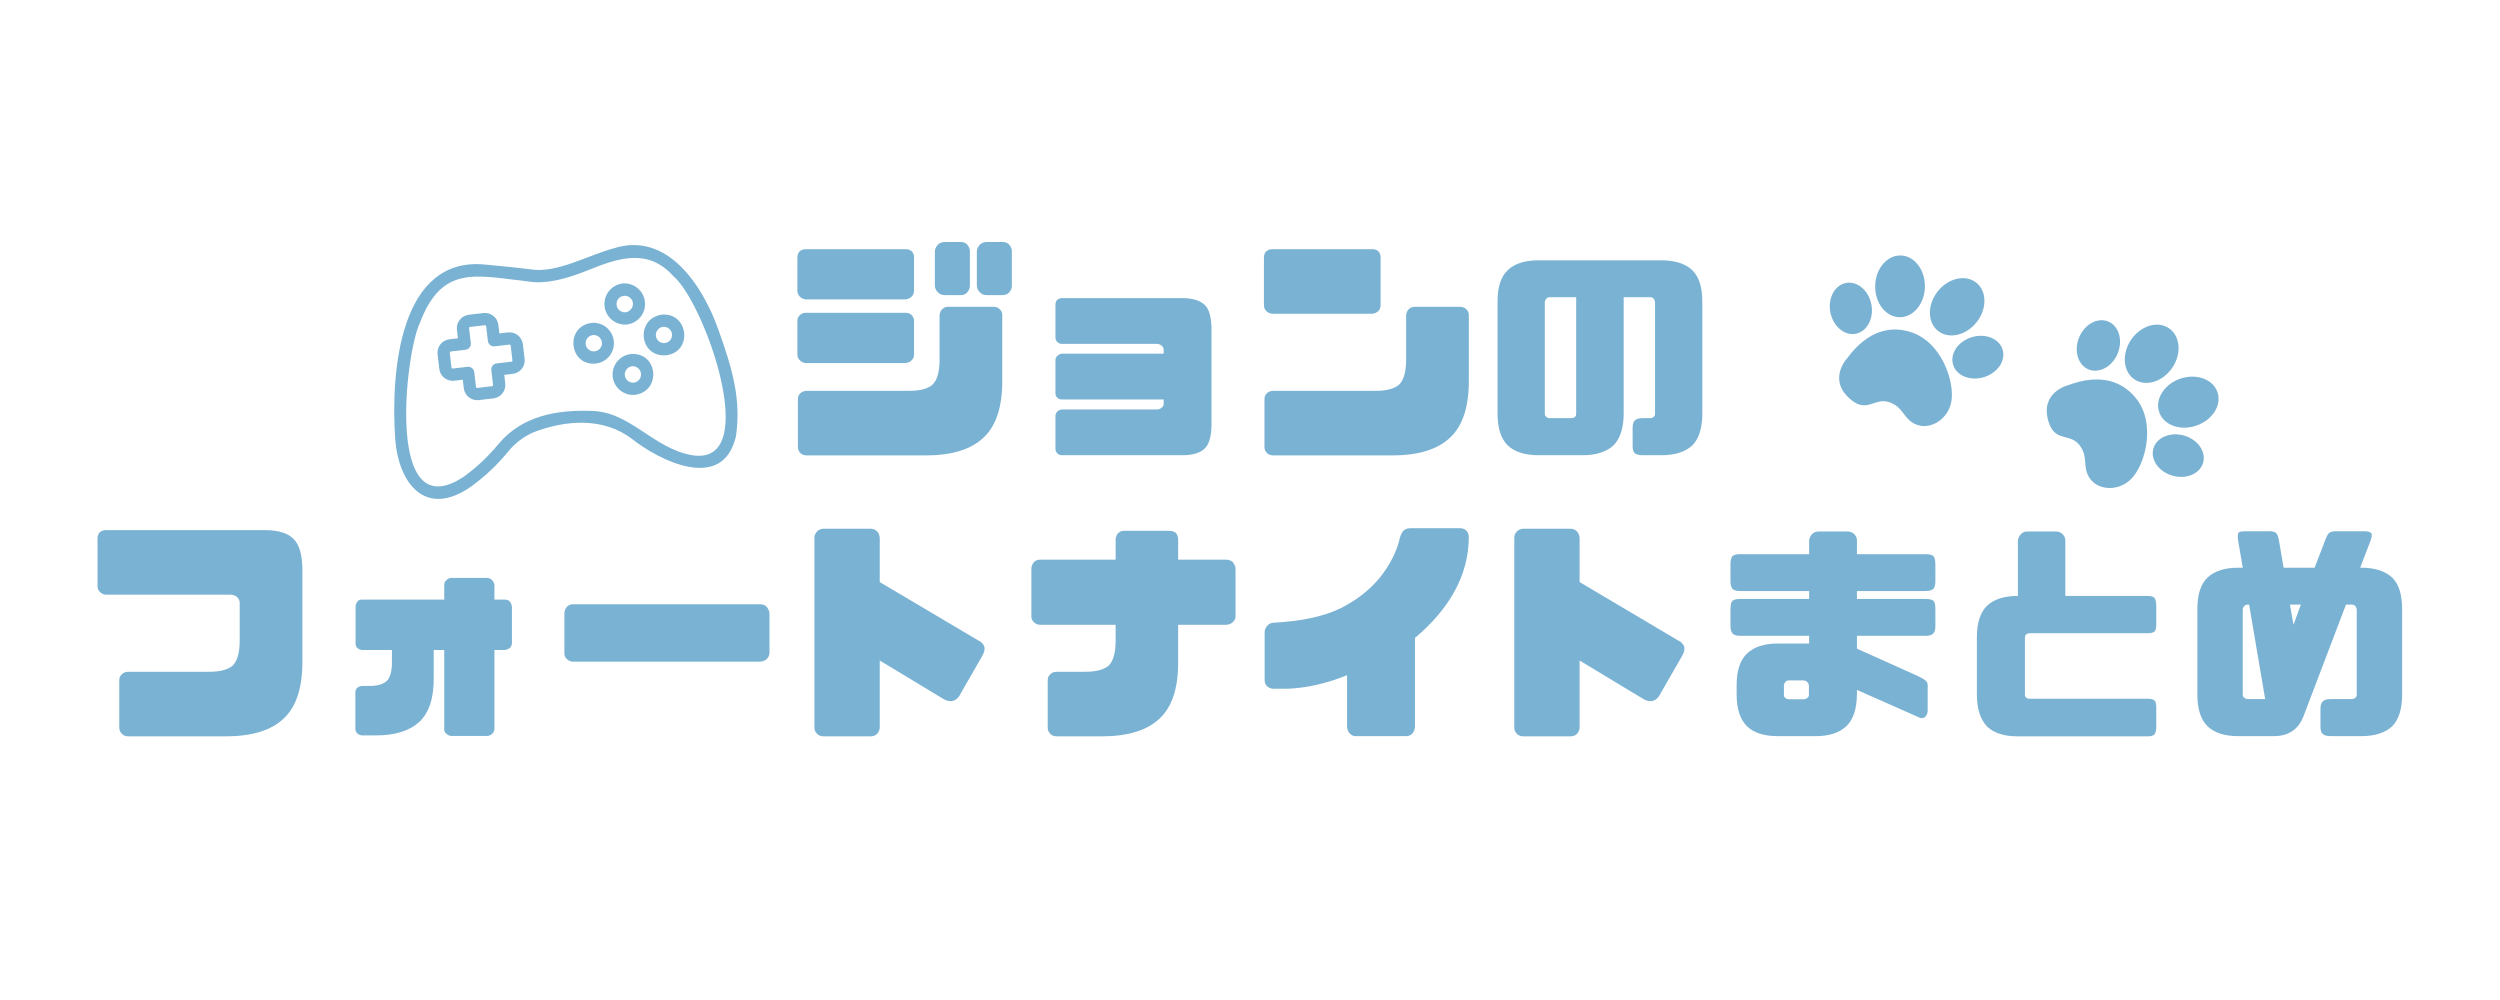 <svg xmlns="http://www.w3.org/2000/svg" xmlns:xlink="http://www.w3.org/1999/xlink" width="500" zoomAndPan="magnify" viewBox="0 0 375 150" height="200" preserveAspectRatio="xMidYMid meet" version="1.0"><defs><g/><clipPath id="db4ee7501b"><path d="M 65 46 L 79 46 L 79 61 L 65 61 Z M 65 46 " clip-rule="nonzero"/></clipPath><clipPath id="17553e7133"><path d="M 52.906 39.242 L 110.262 32.5 L 115.074 73.469 L 57.719 80.207 Z M 52.906 39.242 " clip-rule="nonzero"/></clipPath><clipPath id="e5db951c62"><path d="M 52.906 39.242 L 110.262 32.5 L 115.074 73.469 L 57.719 80.207 Z M 52.906 39.242 " clip-rule="nonzero"/></clipPath><clipPath id="8d423bb037"><path d="M 91 53 L 98 53 L 98 60 L 91 60 Z M 91 53 " clip-rule="nonzero"/></clipPath><clipPath id="d4841044f5"><path d="M 52.906 39.242 L 110.262 32.5 L 115.074 73.469 L 57.719 80.207 Z M 52.906 39.242 " clip-rule="nonzero"/></clipPath><clipPath id="130032b797"><path d="M 52.906 39.242 L 110.262 32.5 L 115.074 73.469 L 57.719 80.207 Z M 52.906 39.242 " clip-rule="nonzero"/></clipPath><clipPath id="f3027be42d"><path d="M 86 48 L 93 48 L 93 55 L 86 55 Z M 86 48 " clip-rule="nonzero"/></clipPath><clipPath id="55fe5afac7"><path d="M 52.906 39.242 L 110.262 32.5 L 115.074 73.469 L 57.719 80.207 Z M 52.906 39.242 " clip-rule="nonzero"/></clipPath><clipPath id="7aeb5d9652"><path d="M 52.906 39.242 L 110.262 32.5 L 115.074 73.469 L 57.719 80.207 Z M 52.906 39.242 " clip-rule="nonzero"/></clipPath><clipPath id="a774f90b81"><path d="M 96 47 L 103 47 L 103 54 L 96 54 Z M 96 47 " clip-rule="nonzero"/></clipPath><clipPath id="9a1c6528df"><path d="M 52.906 39.242 L 110.262 32.5 L 115.074 73.469 L 57.719 80.207 Z M 52.906 39.242 " clip-rule="nonzero"/></clipPath><clipPath id="4c5c015df8"><path d="M 52.906 39.242 L 110.262 32.5 L 115.074 73.469 L 57.719 80.207 Z M 52.906 39.242 " clip-rule="nonzero"/></clipPath><clipPath id="16e48c5bca"><path d="M 90 42 L 97 42 L 97 49 L 90 49 Z M 90 42 " clip-rule="nonzero"/></clipPath><clipPath id="246737217c"><path d="M 52.906 39.242 L 110.262 32.5 L 115.074 73.469 L 57.719 80.207 Z M 52.906 39.242 " clip-rule="nonzero"/></clipPath><clipPath id="6436d78ce6"><path d="M 52.906 39.242 L 110.262 32.5 L 115.074 73.469 L 57.719 80.207 Z M 52.906 39.242 " clip-rule="nonzero"/></clipPath><clipPath id="6b8716f166"><path d="M 59 36 L 111 36 L 111 75 L 59 75 Z M 59 36 " clip-rule="nonzero"/></clipPath><clipPath id="b5f29ac80d"><path d="M 52.906 39.242 L 110.262 32.5 L 115.074 73.469 L 57.719 80.207 Z M 52.906 39.242 " clip-rule="nonzero"/></clipPath><clipPath id="4712314f59"><path d="M 52.906 39.242 L 110.262 32.5 L 115.074 73.469 L 57.719 80.207 Z M 52.906 39.242 " clip-rule="nonzero"/></clipPath><clipPath id="abb5c19ea6"><path d="M 274 38 L 333 38 L 333 74 L 274 74 Z M 274 38 " clip-rule="nonzero"/></clipPath><clipPath id="d7ad5efd87"><path d="M 296.168 20.836 L 338.992 61.785 L 310.48 91.598 L 267.66 50.645 Z M 296.168 20.836 " clip-rule="nonzero"/></clipPath><clipPath id="f8ca10a34d"><path d="M 296.168 20.836 L 338.992 61.785 L 310.48 91.598 L 267.66 50.645 Z M 296.168 20.836 " clip-rule="nonzero"/></clipPath></defs><g clip-path="url(#db4ee7501b)"><g clip-path="url(#17553e7133)"><g clip-path="url(#e5db951c62)"><path fill="#7ab2d3" d="M 76.188 49.863 L 74.906 50.012 L 74.754 48.734 C 74.723 48.465 74.645 48.215 74.512 47.98 C 74.379 47.746 74.211 47.547 74 47.383 C 73.789 47.215 73.555 47.094 73.297 47.023 C 73.039 46.949 72.773 46.926 72.508 46.957 L 70.312 47.215 C 70.047 47.246 69.797 47.328 69.562 47.461 C 69.328 47.59 69.129 47.762 68.961 47.973 C 68.797 48.184 68.676 48.418 68.602 48.676 C 68.531 48.934 68.508 49.195 68.539 49.465 L 68.691 50.742 L 67.41 50.895 C 67.145 50.926 66.895 51.008 66.66 51.137 C 66.426 51.27 66.223 51.441 66.059 51.652 C 65.891 51.863 65.773 52.098 65.699 52.355 C 65.625 52.613 65.605 52.875 65.637 53.141 L 65.895 55.336 C 65.926 55.602 66.008 55.852 66.137 56.086 C 66.27 56.32 66.438 56.52 66.648 56.688 C 66.859 56.855 67.094 56.973 67.352 57.047 C 67.609 57.121 67.875 57.141 68.141 57.109 L 69.422 56.961 L 69.57 58.238 C 69.602 58.508 69.684 58.758 69.816 58.992 C 69.945 59.227 70.117 59.426 70.328 59.594 C 70.539 59.758 70.773 59.879 71.031 59.953 C 71.289 60.023 71.551 60.047 71.816 60.016 L 74.012 59.758 C 74.277 59.727 74.527 59.645 74.762 59.512 C 74.996 59.383 75.199 59.211 75.363 59 C 75.531 58.789 75.648 58.555 75.723 58.297 C 75.797 58.039 75.816 57.777 75.785 57.508 L 75.637 56.23 L 76.918 56.078 C 77.184 56.047 77.434 55.965 77.668 55.836 C 77.902 55.703 78.102 55.531 78.27 55.324 C 78.434 55.113 78.555 54.879 78.629 54.621 C 78.699 54.359 78.723 54.098 78.691 53.832 L 78.434 51.637 C 78.402 51.371 78.32 51.121 78.188 50.887 C 78.059 50.652 77.887 50.453 77.676 50.285 C 77.465 50.121 77.23 50 76.973 49.926 C 76.715 49.852 76.453 49.832 76.188 49.863 Z M 76.863 54.047 C 76.879 54.168 76.824 54.238 76.703 54.25 L 74.508 54.508 C 74.254 54.539 74.051 54.652 73.891 54.852 C 73.734 55.051 73.672 55.277 73.699 55.531 L 73.957 57.723 C 73.973 57.848 73.918 57.914 73.797 57.93 L 71.602 58.188 C 71.48 58.199 71.414 58.148 71.398 58.023 L 71.141 55.832 C 71.113 55.578 70.996 55.375 70.797 55.215 C 70.598 55.059 70.371 54.996 70.121 55.023 L 67.926 55.281 C 67.805 55.297 67.734 55.242 67.723 55.121 L 67.465 52.926 C 67.449 52.805 67.504 52.738 67.625 52.723 L 69.82 52.465 C 70.07 52.434 70.277 52.32 70.434 52.121 C 70.59 51.922 70.656 51.695 70.625 51.441 L 70.367 49.25 C 70.352 49.129 70.406 49.059 70.527 49.043 L 72.723 48.785 C 72.844 48.773 72.914 48.828 72.926 48.949 L 73.184 51.141 C 73.215 51.395 73.328 51.602 73.527 51.758 C 73.727 51.914 73.953 51.98 74.207 51.949 L 76.402 51.691 C 76.523 51.676 76.59 51.73 76.605 51.852 Z M 76.863 54.047 " fill-opacity="1" fill-rule="nonzero"/></g></g></g><g clip-path="url(#8d423bb037)"><g clip-path="url(#d4841044f5)"><g clip-path="url(#130032b797)"><path fill="#7ab2d3" d="M 94.641 53.105 C 94.234 53.148 93.855 53.27 93.5 53.461 C 93.141 53.656 92.836 53.91 92.578 54.223 C 92.32 54.539 92.137 54.891 92.02 55.277 C 91.902 55.668 91.863 56.066 91.902 56.469 C 91.941 56.871 92.059 57.254 92.25 57.613 C 92.441 57.969 92.691 58.277 93.008 58.539 C 93.32 58.797 93.672 58.984 94.059 59.105 C 94.445 59.223 94.844 59.266 95.246 59.227 C 99.254 58.68 98.719 52.801 94.641 53.105 Z M 95.07 57.395 C 94.906 57.41 94.75 57.395 94.594 57.348 C 94.438 57.301 94.297 57.223 94.172 57.121 C 94.047 57.02 93.945 56.895 93.867 56.754 C 93.789 56.609 93.742 56.457 93.727 56.297 C 93.707 56.137 93.723 55.977 93.766 55.82 C 93.812 55.664 93.887 55.523 93.988 55.398 C 94.09 55.27 94.211 55.168 94.352 55.09 C 94.492 55.008 94.645 54.961 94.805 54.941 C 94.969 54.926 95.125 54.941 95.281 54.988 C 95.438 55.035 95.578 55.109 95.703 55.215 C 95.828 55.316 95.93 55.438 96.008 55.582 C 96.082 55.727 96.133 55.875 96.148 56.039 C 96.164 56.199 96.152 56.359 96.105 56.516 C 96.062 56.668 95.988 56.812 95.887 56.938 C 95.785 57.066 95.664 57.168 95.523 57.246 C 95.383 57.324 95.23 57.375 95.07 57.395 Z M 95.07 57.395 " fill-opacity="1" fill-rule="nonzero"/></g></g></g><g clip-path="url(#f3027be42d)"><g clip-path="url(#55fe5afac7)"><g clip-path="url(#7aeb5d9652)"><path fill="#7ab2d3" d="M 88.742 48.434 C 84.703 48.941 85.336 54.949 89.395 54.531 C 89.797 54.48 90.172 54.359 90.523 54.16 C 90.875 53.965 91.176 53.707 91.426 53.395 C 91.676 53.078 91.855 52.727 91.969 52.34 C 92.082 51.953 92.117 51.559 92.074 51.16 C 92.031 50.758 91.914 50.383 91.723 50.027 C 91.531 49.676 91.277 49.371 90.969 49.113 C 90.656 48.859 90.309 48.672 89.922 48.555 C 89.539 48.438 89.145 48.395 88.742 48.434 Z M 89.152 52.703 C 88.996 52.715 88.84 52.695 88.688 52.645 C 88.535 52.598 88.398 52.52 88.273 52.414 C 88.152 52.312 88.055 52.188 87.98 52.047 C 87.906 51.906 87.863 51.754 87.848 51.594 C 87.832 51.434 87.848 51.277 87.895 51.125 C 87.941 50.973 88.016 50.832 88.117 50.707 C 88.219 50.586 88.34 50.484 88.48 50.406 C 88.621 50.332 88.77 50.281 88.93 50.266 C 89.094 50.246 89.254 50.262 89.414 50.305 C 89.57 50.352 89.715 50.43 89.84 50.531 C 89.969 50.637 90.07 50.762 90.148 50.906 C 90.227 51.051 90.273 51.207 90.289 51.371 C 90.305 51.535 90.285 51.695 90.234 51.852 C 90.188 52.008 90.109 52.148 90 52.277 C 89.895 52.402 89.77 52.5 89.621 52.574 C 89.473 52.648 89.316 52.691 89.152 52.703 Z M 89.152 52.703 " fill-opacity="1" fill-rule="nonzero"/></g></g></g><g clip-path="url(#a774f90b81)"><g clip-path="url(#9a1c6528df)"><g clip-path="url(#4c5c015df8)"><path fill="#7ab2d3" d="M 99.285 47.195 C 95.258 47.773 95.859 53.672 99.957 53.289 C 103.961 52.75 103.273 46.859 99.285 47.195 Z M 99.711 51.465 C 99.551 51.477 99.395 51.461 99.238 51.414 C 99.086 51.367 98.945 51.293 98.82 51.188 C 98.695 51.086 98.598 50.961 98.52 50.82 C 98.445 50.676 98.398 50.527 98.383 50.367 C 98.367 50.203 98.383 50.047 98.43 49.891 C 98.477 49.738 98.551 49.598 98.652 49.473 C 98.754 49.348 98.875 49.246 99.016 49.168 C 99.16 49.09 99.309 49.043 99.469 49.027 C 99.633 49.012 99.789 49.027 99.941 49.074 C 100.098 49.125 100.238 49.199 100.363 49.301 C 100.484 49.406 100.586 49.527 100.664 49.668 C 100.738 49.812 100.785 49.965 100.801 50.125 C 100.816 50.285 100.801 50.441 100.754 50.598 C 100.707 50.754 100.633 50.895 100.531 51.02 C 100.43 51.145 100.309 51.246 100.168 51.32 C 100.023 51.398 99.875 51.445 99.711 51.465 Z M 99.711 51.465 " fill-opacity="1" fill-rule="nonzero"/></g></g></g><g clip-path="url(#16e48c5bca)"><g clip-path="url(#246737217c)"><g clip-path="url(#6436d78ce6)"><path fill="#7ab2d3" d="M 94.031 48.676 C 94.438 48.625 94.816 48.504 95.168 48.305 C 95.523 48.105 95.828 47.848 96.082 47.531 C 96.336 47.215 96.52 46.859 96.633 46.469 C 96.746 46.082 96.781 45.684 96.738 45.281 C 96.699 44.875 96.578 44.496 96.387 44.137 C 96.195 43.781 95.941 43.473 95.629 43.215 C 95.316 42.957 94.965 42.766 94.578 42.648 C 94.188 42.527 93.793 42.484 93.387 42.523 C 92.984 42.57 92.605 42.695 92.25 42.891 C 91.895 43.09 91.594 43.348 91.34 43.664 C 91.086 43.98 90.902 44.336 90.789 44.727 C 90.676 45.113 90.637 45.512 90.68 45.914 C 90.723 46.32 90.84 46.699 91.031 47.059 C 91.227 47.414 91.477 47.723 91.793 47.98 C 92.105 48.238 92.457 48.43 92.844 48.547 C 93.23 48.668 93.629 48.711 94.031 48.676 Z M 92.754 44.82 C 92.91 44.629 93.105 44.5 93.344 44.426 C 93.582 44.352 93.816 44.352 94.055 44.422 C 94.293 44.488 94.492 44.617 94.652 44.805 C 94.812 44.996 94.91 45.211 94.941 45.457 C 94.953 45.621 94.938 45.781 94.891 45.938 C 94.84 46.094 94.766 46.234 94.664 46.363 C 94.562 46.492 94.441 46.598 94.301 46.68 C 94.16 46.762 94.008 46.816 93.848 46.844 C 93.598 46.867 93.363 46.82 93.145 46.699 C 92.922 46.582 92.75 46.414 92.633 46.195 C 92.512 45.973 92.465 45.738 92.484 45.488 C 92.508 45.238 92.598 45.016 92.754 44.82 Z M 92.754 44.82 " fill-opacity="1" fill-rule="nonzero"/></g></g></g><g clip-path="url(#6b8716f166)"><g clip-path="url(#b5f29ac80d)"><g clip-path="url(#4712314f59)"><path fill="#7ab2d3" d="M 110.391 65.453 C 111.184 60.02 109.934 55.465 107.684 49.258 C 105.434 42.992 100.16 34.594 91.992 37.27 C 88.039 38.344 83.504 41.043 79.531 40.398 C 77.27 40.102 75 39.902 72.766 39.684 C 59.988 38.426 58.594 55.613 59.273 65.77 C 59.758 72.566 63.859 77.762 70.664 72.984 C 72.723 71.488 74.562 69.754 76.184 67.789 C 77.242 66.465 78.551 65.473 80.109 64.809 C 84.758 63.043 90.395 62.52 94.758 65.805 C 98.867 69.078 108.422 73.93 110.391 65.453 Z M 103.73 68.266 C 98.012 67.25 94.434 61.707 88.75 61.645 C 83.574 61.441 78.324 62.352 74.785 66.594 C 73.266 68.438 71.543 70.066 69.613 71.473 C 57.656 79.488 60.852 52.836 62.953 48.508 C 66.297 39.633 71.391 41.359 79.289 42.223 C 81.953 42.691 85.332 41.707 88.172 40.543 C 92.73 38.711 97.168 37.156 101.008 41.422 C 105.695 45.367 114.48 70.156 103.73 68.266 Z M 103.73 68.266 " fill-opacity="1" fill-rule="nonzero"/></g></g></g><g clip-path="url(#abb5c19ea6)"><g clip-path="url(#d7ad5efd87)"><g clip-path="url(#f8ca10a34d)"><path fill="#7ab2d3" d="M 288.738 43.02 C 288.695 45.574 286.984 47.617 284.918 47.582 C 282.852 47.543 281.234 45.438 281.277 42.883 C 281.32 40.328 283.031 38.285 285.098 38.32 C 287.148 38.359 288.781 40.465 288.738 43.02 Z M 296.426 42.387 C 294.809 41.121 292.219 41.715 290.645 43.723 C 289.066 45.734 289.109 48.387 290.727 49.652 C 292.34 50.918 294.93 50.32 296.508 48.312 C 298.082 46.305 298.043 43.652 296.426 42.387 Z M 276.883 42.445 C 275.188 42.777 274.148 44.758 274.555 46.855 C 274.973 48.961 276.676 50.395 278.371 50.062 C 280.07 49.73 281.109 47.75 280.703 45.652 C 280.293 43.551 278.582 42.113 276.883 42.445 Z M 300.387 52.434 C 299.879 50.781 297.805 49.945 295.754 50.582 C 293.699 51.215 292.457 53.062 292.965 54.715 C 293.473 56.367 295.547 57.203 297.598 56.57 C 299.652 55.934 300.902 54.078 300.387 52.434 Z M 277.086 53.727 C 277.086 53.727 273.984 56.988 277.695 59.996 C 280.441 62.227 281.41 58.895 284.332 60.789 C 285.586 61.609 285.918 63.305 287.832 63.809 C 289.953 64.375 292.625 62.559 292.777 59.582 C 292.938 56.465 290.969 51.477 287.055 49.969 C 283.691 48.676 280.109 49.602 277.086 53.727 Z M 325.336 49.23 C 323.629 48.078 321.094 48.855 319.66 50.969 C 318.23 53.086 318.449 55.742 320.156 56.898 C 321.859 58.051 324.406 57.281 325.844 55.156 C 327.285 53.035 327.039 50.387 325.336 49.23 Z M 332.621 58.828 C 331.953 56.875 329.465 55.977 327.047 56.801 C 324.633 57.629 323.211 59.867 323.875 61.82 C 324.543 63.77 327.031 64.672 329.449 63.844 C 331.863 63.02 333.293 60.77 332.621 58.828 Z M 316.215 48.219 C 314.613 47.574 312.656 48.656 311.852 50.648 C 311.051 52.641 311.703 54.777 313.305 55.422 C 314.906 56.066 316.863 54.98 317.668 52.988 C 318.469 50.996 317.816 48.863 316.215 48.219 Z M 330.473 69.406 C 330.945 67.742 329.652 65.914 327.602 65.332 C 325.547 64.746 323.484 65.617 323.008 67.281 C 322.531 68.945 323.824 70.773 325.879 71.355 C 327.934 71.941 329.996 71.07 330.473 69.406 Z M 310.223 57.781 C 310.223 57.781 305.848 58.82 307.316 63.363 C 308.406 66.727 311.027 64.465 312.449 67.652 C 313.062 69.023 312.406 70.617 313.742 72.09 C 315.223 73.719 318.438 73.656 320.191 71.238 C 322.023 68.703 323.098 63.457 320.637 60.051 C 318.516 57.152 315.012 55.969 310.223 57.781 Z M 310.223 57.781 " fill-opacity="1" fill-rule="nonzero"/></g></g></g><g fill="#7ab2d3" fill-opacity="1"><g transform="translate(12.533, 108.25)"><g><path d="M 23.422 -12.188 L 23.422 -17.844 C 23.422 -18.156 23.289 -18.438 23.031 -18.688 C 22.77 -18.926 22.43 -19.047 22.016 -19.047 L 3.359 -19.047 C 3.004 -19.066 2.703 -19.203 2.453 -19.453 C 2.211 -19.691 2.094 -19.984 2.094 -20.328 L 2.094 -27.516 C 2.094 -27.879 2.211 -28.18 2.453 -28.422 C 2.703 -28.629 3.004 -28.734 3.359 -28.734 L 27.297 -28.734 C 29.285 -28.711 30.695 -28.258 31.531 -27.375 C 32.352 -26.551 32.785 -25.078 32.828 -22.953 L 32.828 -9.312 C 32.879 -5.207 31.945 -2.266 30.031 -0.484 C 28.164 1.305 25.258 2.203 21.312 2.203 L 6.75 2.203 C 6.332 2.203 6.008 2.086 5.781 1.859 C 5.5 1.598 5.359 1.281 5.359 0.906 L 5.359 -6.234 C 5.359 -6.609 5.5 -6.91 5.781 -7.141 C 6.008 -7.367 6.332 -7.484 6.75 -7.484 L 18.688 -7.484 C 20.395 -7.461 21.617 -7.77 22.359 -8.406 C 23.066 -9.082 23.422 -10.344 23.422 -12.188 Z M 23.422 -12.188 "/></g></g></g><g fill="#7ab2d3" fill-opacity="1"><g transform="translate(47.525, 108.25)"><g><path d="M 6.75 -10.75 C 6.5 -10.789 6.281 -10.883 6.094 -11.031 C 5.906 -11.219 5.812 -11.438 5.812 -11.688 L 5.812 -17.25 C 5.812 -17.508 5.906 -17.77 6.094 -18.031 C 6.25 -18.219 6.469 -18.312 6.75 -18.312 L 19.109 -18.312 L 19.109 -20.516 C 19.109 -20.816 19.211 -21.047 19.422 -21.203 C 19.586 -21.391 19.801 -21.508 20.062 -21.562 L 25.625 -21.562 C 25.926 -21.508 26.156 -21.391 26.312 -21.203 C 26.477 -21.047 26.586 -20.816 26.641 -20.516 L 26.641 -18.312 L 28.172 -18.312 C 28.504 -18.312 28.758 -18.219 28.938 -18.031 C 29.125 -17.77 29.234 -17.508 29.266 -17.25 L 29.266 -11.688 C 29.211 -11.406 29.102 -11.188 28.938 -11.031 C 28.707 -10.883 28.453 -10.789 28.172 -10.75 L 26.641 -10.75 L 26.641 1.156 C 26.586 1.438 26.477 1.656 26.312 1.812 C 26.156 1.977 25.926 2.086 25.625 2.141 L 20.062 2.141 C 19.82 2.086 19.609 1.977 19.422 1.812 C 19.211 1.633 19.109 1.414 19.109 1.156 L 19.109 -10.75 L 17.531 -10.75 L 17.531 -6.719 C 17.582 -3.633 16.875 -1.395 15.406 0 C 13.906 1.395 11.688 2.082 8.75 2.062 L 6.859 2.062 C 6.578 2.062 6.32 1.969 6.094 1.781 C 5.883 1.594 5.781 1.348 5.781 1.047 L 5.781 -4.375 C 5.781 -4.695 5.883 -4.941 6.094 -5.109 C 6.344 -5.273 6.598 -5.359 6.859 -5.359 L 7.672 -5.359 C 8.973 -5.328 9.906 -5.57 10.469 -6.094 C 11 -6.582 11.266 -7.523 11.266 -8.922 L 11.266 -10.75 Z M 6.75 -10.75 "/></g></g></g><g fill="#7ab2d3" fill-opacity="1"><g transform="translate(82.517, 108.25)"><g><path d="M 3.391 -9 C 3.047 -9.02 2.742 -9.16 2.484 -9.422 C 2.254 -9.629 2.141 -9.906 2.141 -10.25 L 2.141 -16.203 C 2.141 -16.555 2.254 -16.883 2.484 -17.188 C 2.742 -17.469 3.047 -17.609 3.391 -17.609 L 31.5 -17.609 C 31.945 -17.609 32.285 -17.469 32.516 -17.188 C 32.742 -16.906 32.875 -16.578 32.906 -16.203 L 32.906 -10.25 C 32.852 -9.875 32.723 -9.598 32.516 -9.422 C 32.285 -9.18 31.945 -9.039 31.5 -9 Z M 3.391 -9 "/></g></g></g><g fill="#7ab2d3" fill-opacity="1"><g transform="translate(117.509, 108.25)"><g><path d="M 14.453 -20.938 L 29.219 -12.188 C 29.457 -12.094 29.641 -11.973 29.766 -11.828 C 29.891 -11.691 30 -11.539 30.094 -11.375 C 30.258 -11.02 30.191 -10.551 29.891 -9.969 L 26.641 -4.312 C 26.359 -3.695 25.992 -3.312 25.547 -3.156 C 25.129 -2.988 24.641 -3.055 24.078 -3.359 L 14.453 -9.172 L 14.453 0.906 C 14.41 1.301 14.281 1.602 14.062 1.812 C 13.883 2.031 13.594 2.16 13.188 2.203 L 5.922 2.203 C 5.516 2.16 5.223 2.031 5.047 1.812 C 4.785 1.562 4.656 1.258 4.656 0.906 L 4.656 -27.578 C 4.656 -27.953 4.785 -28.27 5.047 -28.531 C 5.254 -28.758 5.547 -28.895 5.922 -28.938 L 13.188 -28.938 C 13.562 -28.895 13.852 -28.758 14.062 -28.531 C 14.281 -28.312 14.41 -27.992 14.453 -27.578 Z M 14.453 -20.938 "/></g></g></g><g fill="#7ab2d3" fill-opacity="1"><g transform="translate(152.502, 108.25)"><g><path d="M 3.469 -14.531 C 3.113 -14.551 2.812 -14.688 2.562 -14.938 C 2.32 -15.176 2.203 -15.457 2.203 -15.781 L 2.203 -22.891 C 2.203 -23.266 2.32 -23.602 2.562 -23.906 C 2.812 -24.164 3.113 -24.297 3.469 -24.297 L 14.844 -24.297 L 14.844 -27.375 C 14.883 -27.77 15.023 -28.082 15.266 -28.312 C 15.473 -28.52 15.75 -28.625 16.094 -28.625 L 22.859 -28.625 C 23.297 -28.625 23.633 -28.52 23.875 -28.312 C 24.102 -28.031 24.219 -27.719 24.219 -27.375 L 24.219 -24.297 L 31.438 -24.297 C 31.852 -24.297 32.188 -24.164 32.438 -23.906 C 32.695 -23.582 32.828 -23.242 32.828 -22.891 L 32.828 -15.781 C 32.828 -15.477 32.695 -15.195 32.438 -14.938 C 32.207 -14.707 31.875 -14.57 31.438 -14.531 L 24.219 -14.531 L 24.219 -9.312 C 24.289 -5.207 23.367 -2.266 21.453 -0.484 C 19.586 1.305 16.68 2.203 12.734 2.203 L 6.062 2.203 C 5.613 2.203 5.285 2.086 5.078 1.859 C 4.797 1.598 4.656 1.281 4.656 0.906 L 4.656 -6.234 C 4.656 -6.609 4.797 -6.91 5.078 -7.141 C 5.285 -7.367 5.613 -7.484 6.062 -7.484 L 10.109 -7.484 C 11.816 -7.461 13.047 -7.77 13.797 -8.406 C 14.492 -9.082 14.844 -10.344 14.844 -12.188 L 14.844 -14.531 Z M 3.469 -14.531 "/></g></g></g><g fill="#7ab2d3" fill-opacity="1"><g transform="translate(187.494, 108.25)"><g><path d="M 31.531 -29.016 C 31.906 -29.016 32.207 -28.898 32.438 -28.672 C 32.656 -28.484 32.785 -28.191 32.828 -27.797 C 32.828 -24.922 32.129 -22.203 30.734 -19.641 C 30.035 -18.348 29.18 -17.113 28.172 -15.938 C 27.172 -14.758 26.031 -13.633 24.75 -12.562 L 24.75 0.766 C 24.695 1.234 24.566 1.57 24.359 1.781 C 24.098 2.039 23.805 2.172 23.484 2.172 L 15.812 2.172 C 15.508 2.172 15.234 2.039 14.984 1.781 C 14.742 1.551 14.602 1.211 14.562 0.766 L 14.562 -6.969 C 11.477 -5.727 8.516 -5.051 5.672 -4.938 L 3.562 -4.938 C 3.195 -4.938 2.875 -5.051 2.594 -5.281 C 2.332 -5.539 2.203 -5.844 2.203 -6.188 L 2.203 -13.438 C 2.203 -13.77 2.332 -14.086 2.594 -14.391 C 2.82 -14.672 3.145 -14.82 3.562 -14.844 C 5.645 -14.957 7.5 -15.188 9.125 -15.531 C 10.758 -15.883 12.195 -16.352 13.438 -16.938 C 14.676 -17.539 15.797 -18.234 16.797 -19.016 C 17.805 -19.797 18.707 -20.664 19.5 -21.625 C 20.27 -22.602 20.906 -23.586 21.406 -24.578 C 21.906 -25.578 22.27 -26.586 22.5 -27.609 C 22.625 -28.078 22.812 -28.43 23.062 -28.672 C 23.301 -28.898 23.641 -29.016 24.078 -29.016 Z M 31.531 -29.016 "/></g></g></g><g fill="#7ab2d3" fill-opacity="1"><g transform="translate(222.486, 108.25)"><g><path d="M 14.453 -20.938 L 29.219 -12.188 C 29.457 -12.094 29.641 -11.973 29.766 -11.828 C 29.891 -11.691 30 -11.539 30.094 -11.375 C 30.258 -11.02 30.191 -10.551 29.891 -9.969 L 26.641 -4.312 C 26.359 -3.695 25.992 -3.312 25.547 -3.156 C 25.129 -2.988 24.641 -3.055 24.078 -3.359 L 14.453 -9.172 L 14.453 0.906 C 14.41 1.301 14.281 1.602 14.062 1.812 C 13.883 2.031 13.594 2.16 13.188 2.203 L 5.922 2.203 C 5.516 2.16 5.223 2.031 5.047 1.812 C 4.785 1.562 4.656 1.258 4.656 0.906 L 4.656 -27.578 C 4.656 -27.953 4.785 -28.27 5.047 -28.531 C 5.254 -28.758 5.547 -28.895 5.922 -28.938 L 13.188 -28.938 C 13.562 -28.895 13.852 -28.758 14.062 -28.531 C 14.281 -28.312 14.41 -27.992 14.453 -27.578 Z M 14.453 -20.938 "/></g></g></g><g fill="#7ab2d3" fill-opacity="1"><g transform="translate(257.478, 108.25)"><g><path d="M 3.531 -19.594 C 2.969 -19.594 2.582 -19.711 2.375 -19.953 C 2.188 -20.203 2.094 -20.57 2.094 -21.062 L 2.094 -23.516 C 2.094 -24.148 2.188 -24.582 2.375 -24.812 C 2.582 -25.02 2.969 -25.125 3.531 -25.125 L 13.891 -25.125 L 13.891 -27.188 C 13.941 -27.562 14.094 -27.879 14.344 -28.141 C 14.582 -28.398 14.938 -28.531 15.406 -28.531 L 19.594 -28.531 C 20.02 -28.531 20.375 -28.398 20.656 -28.141 C 20.926 -27.859 21.062 -27.539 21.062 -27.188 L 21.062 -25.125 L 31.359 -25.125 C 31.941 -25.125 32.336 -25.02 32.547 -24.812 C 32.734 -24.625 32.828 -24.191 32.828 -23.516 L 32.828 -21.062 C 32.828 -20.531 32.734 -20.16 32.547 -19.953 C 32.336 -19.711 31.941 -19.594 31.359 -19.594 L 21.062 -19.594 L 21.062 -18.406 L 31.359 -18.406 C 31.922 -18.406 32.316 -18.312 32.547 -18.125 C 32.734 -17.938 32.828 -17.492 32.828 -16.797 L 32.828 -14.344 C 32.828 -13.832 32.734 -13.473 32.547 -13.266 C 32.336 -13.004 31.941 -12.875 31.359 -12.875 L 21.062 -12.875 L 21.062 -10.953 L 30.234 -6.828 C 30.816 -6.547 31.219 -6.301 31.438 -6.094 C 31.645 -5.906 31.723 -5.539 31.672 -5 L 31.672 -1.781 C 31.691 -1.383 31.578 -1.035 31.328 -0.734 C 30.992 -0.473 30.629 -0.461 30.234 -0.703 L 21.062 -4.766 L 21.062 -4.094 C 21.039 -1.906 20.504 -0.305 19.453 0.703 C 18.379 1.68 16.863 2.172 14.906 2.172 L 9.172 2.172 C 7.141 2.172 5.609 1.68 4.578 0.703 C 3.535 -0.328 3.016 -1.926 3.016 -4.094 L 3.016 -5.453 C 3.016 -7.648 3.535 -9.238 4.578 -10.219 C 5.629 -11.219 7.16 -11.719 9.172 -11.719 L 13.891 -11.719 L 13.891 -12.875 L 3.531 -12.875 C 2.969 -12.875 2.582 -13.004 2.375 -13.266 C 2.188 -13.523 2.094 -13.883 2.094 -14.344 L 2.094 -16.797 C 2.094 -17.453 2.188 -17.895 2.375 -18.125 C 2.613 -18.312 3 -18.406 3.531 -18.406 L 13.891 -18.406 L 13.891 -19.594 Z M 13.859 -4.062 L 13.859 -5.359 C 13.859 -5.586 13.773 -5.785 13.609 -5.953 C 13.453 -6.109 13.254 -6.188 13.016 -6.188 L 10.922 -6.188 C 10.617 -6.188 10.422 -6.109 10.328 -5.953 C 10.18 -5.785 10.109 -5.586 10.109 -5.359 L 10.109 -4.062 C 10.109 -3.801 10.18 -3.633 10.328 -3.562 C 10.441 -3.426 10.641 -3.359 10.922 -3.359 L 13.016 -3.359 C 13.254 -3.359 13.453 -3.426 13.609 -3.562 C 13.773 -3.633 13.859 -3.801 13.859 -4.062 Z M 13.859 -4.062 "/></g></g></g><g fill="#7ab2d3" fill-opacity="1"><g transform="translate(292.47, 108.25)"><g><path d="M 10.188 2.203 C 8.156 2.203 6.625 1.711 5.594 0.734 C 4.57 -0.336 4.062 -1.945 4.062 -4.094 L 4.062 -12.641 C 4.062 -14.828 4.57 -16.41 5.594 -17.391 C 6.625 -18.367 8.156 -18.859 10.188 -18.859 L 10.219 -18.859 L 10.219 -27.188 C 10.27 -27.562 10.422 -27.879 10.672 -28.141 C 10.91 -28.398 11.258 -28.531 11.719 -28.531 L 15.859 -28.531 C 16.297 -28.531 16.645 -28.398 16.906 -28.141 C 17.188 -27.859 17.328 -27.539 17.328 -27.188 L 17.328 -18.859 L 29.609 -18.859 C 30.148 -18.859 30.508 -18.766 30.688 -18.578 C 30.875 -18.348 30.969 -17.953 30.969 -17.391 L 30.969 -14.625 C 30.969 -14.07 30.891 -13.711 30.734 -13.547 C 30.547 -13.359 30.172 -13.266 29.609 -13.266 L 12.047 -13.266 C 11.523 -13.266 11.266 -13.031 11.266 -12.562 L 11.266 -4.094 C 11.266 -3.656 11.523 -3.438 12.047 -3.438 L 29.609 -3.438 C 30.172 -3.438 30.547 -3.344 30.734 -3.156 C 30.891 -2.988 30.969 -2.625 30.969 -2.062 L 30.969 0.734 C 30.969 1.297 30.875 1.691 30.688 1.922 C 30.508 2.109 30.148 2.203 29.609 2.203 Z M 10.188 2.203 "/></g></g></g><g fill="#7ab2d3" fill-opacity="1"><g transform="translate(327.462, 108.25)"><g><path d="M 8.266 2.172 C 6.254 2.172 4.723 1.68 3.672 0.703 C 2.648 -0.305 2.141 -1.906 2.141 -4.094 L 2.141 -16.875 C 2.141 -19.082 2.648 -20.664 3.672 -21.625 C 4.723 -22.602 6.254 -23.094 8.266 -23.094 L 8.953 -23.094 L 8.266 -27.125 C 8.172 -27.688 8.18 -28.082 8.297 -28.312 C 8.41 -28.477 8.738 -28.562 9.281 -28.562 L 12.984 -28.562 C 13.398 -28.562 13.719 -28.477 13.938 -28.312 C 14.145 -28.125 14.297 -27.727 14.391 -27.125 L 15.078 -23.094 L 19.734 -23.094 L 21.281 -27.125 C 21.488 -27.707 21.695 -28.102 21.906 -28.312 C 22.164 -28.477 22.484 -28.562 22.859 -28.562 L 27.125 -28.562 C 27.633 -28.562 27.992 -28.477 28.203 -28.312 C 28.367 -28.102 28.336 -27.707 28.109 -27.125 L 26.562 -23.094 L 26.734 -23.094 C 28.742 -23.094 30.285 -22.602 31.359 -21.625 C 32.359 -20.645 32.859 -19.062 32.859 -16.875 L 32.859 -4.094 C 32.859 -1.906 32.359 -0.305 31.359 0.703 C 30.285 1.68 28.742 2.172 26.734 2.172 L 22.156 2.172 C 21.613 2.172 21.227 2.078 21 1.891 C 20.738 1.703 20.609 1.328 20.609 0.766 L 20.609 -1.953 C 20.609 -2.492 20.738 -2.867 21 -3.078 C 21.207 -3.285 21.594 -3.391 22.156 -3.391 L 25.266 -3.391 C 25.523 -3.391 25.723 -3.461 25.859 -3.609 C 25.984 -3.672 26.047 -3.832 26.047 -4.094 L 26.047 -16.766 C 26.047 -16.953 25.984 -17.141 25.859 -17.328 C 25.723 -17.484 25.523 -17.562 25.266 -17.562 L 24.438 -17.562 L 18.062 -0.812 C 17.289 1.176 15.805 2.172 13.609 2.172 Z M 9.734 -17.562 C 9.453 -17.562 9.266 -17.484 9.172 -17.328 C 9.023 -17.16 8.953 -16.973 8.953 -16.766 L 8.953 -4.094 C 8.953 -3.832 9.023 -3.672 9.172 -3.609 C 9.285 -3.461 9.473 -3.391 9.734 -3.391 L 12.312 -3.391 L 9.906 -17.562 Z M 16.562 -14.531 L 17.672 -17.562 L 16.031 -17.562 Z M 16.562 -14.531 "/></g></g></g><g fill="#7ab2d3" fill-opacity="1"><g transform="translate(117.513, 66.111)"><g><path d="M 3.359 -28.734 L 18.312 -28.734 C 18.707 -28.734 19.02 -28.629 19.25 -28.422 C 19.477 -28.18 19.594 -27.879 19.594 -27.516 L 19.594 -22.547 C 19.594 -22.172 19.477 -21.863 19.25 -21.625 C 19.02 -21.395 18.707 -21.254 18.312 -21.203 L 3.359 -21.203 C 3.004 -21.234 2.703 -21.375 2.453 -21.625 C 2.211 -21.863 2.094 -22.172 2.094 -22.547 L 2.094 -27.516 C 2.094 -27.879 2.211 -28.18 2.453 -28.422 C 2.703 -28.629 3.004 -28.734 3.359 -28.734 Z M 3.359 -19.188 L 18.312 -19.188 C 18.707 -19.188 19.02 -19.066 19.25 -18.828 C 19.477 -18.598 19.594 -18.305 19.594 -17.953 L 19.594 -12.953 C 19.594 -12.598 19.477 -12.305 19.25 -12.078 C 19.02 -11.836 18.707 -11.695 18.312 -11.656 L 3.359 -11.656 C 3.004 -11.676 2.703 -11.816 2.453 -12.078 C 2.211 -12.305 2.094 -12.598 2.094 -12.953 L 2.094 -17.953 C 2.094 -18.305 2.211 -18.598 2.453 -18.828 C 2.68 -19.066 2.984 -19.188 3.359 -19.188 Z M 34.266 -23.203 C 34.266 -22.879 34.133 -22.566 33.875 -22.266 C 33.645 -21.984 33.305 -21.844 32.859 -21.844 L 30.516 -21.844 C 30.078 -21.844 29.727 -21.984 29.469 -22.266 C 29.188 -22.547 29.035 -22.859 29.016 -23.203 L 29.016 -28.453 C 29.055 -28.828 29.207 -29.145 29.469 -29.406 C 29.727 -29.676 30.078 -29.812 30.516 -29.812 L 32.859 -29.812 C 33.305 -29.812 33.645 -29.676 33.875 -29.406 C 34.133 -29.094 34.266 -28.773 34.266 -28.453 Z M 27.969 -23.203 C 27.969 -22.879 27.836 -22.566 27.578 -22.266 C 27.348 -21.984 27.02 -21.844 26.594 -21.844 L 24.219 -21.844 C 23.781 -21.844 23.43 -21.984 23.172 -22.266 C 22.891 -22.547 22.738 -22.859 22.719 -23.203 L 22.719 -28.453 C 22.758 -28.828 22.91 -29.145 23.172 -29.406 C 23.43 -29.676 23.781 -29.812 24.219 -29.812 L 26.594 -29.812 C 27.02 -29.812 27.348 -29.676 27.578 -29.406 C 27.836 -29.094 27.969 -28.773 27.969 -28.453 Z M 23.422 -12.188 L 23.422 -18.828 C 23.461 -19.223 23.598 -19.523 23.828 -19.734 C 24.066 -19.973 24.348 -20.094 24.672 -20.094 L 31.438 -20.094 C 31.875 -20.094 32.207 -19.973 32.438 -19.734 C 32.695 -19.523 32.828 -19.223 32.828 -18.828 L 32.828 -9.312 C 32.879 -5.207 31.945 -2.266 30.031 -0.484 C 28.164 1.305 25.258 2.203 21.312 2.203 L 3.562 2.203 C 3.125 2.203 2.789 2.086 2.562 1.859 C 2.301 1.617 2.172 1.301 2.172 0.906 L 2.172 -6.234 C 2.172 -6.609 2.301 -6.91 2.562 -7.141 C 2.789 -7.367 3.125 -7.484 3.562 -7.484 L 18.688 -7.484 C 20.395 -7.461 21.617 -7.77 22.359 -8.406 C 23.066 -9.082 23.422 -10.344 23.422 -12.188 Z M 23.422 -12.188 "/></g></g></g><g fill="#7ab2d3" fill-opacity="1"><g transform="translate(152.505, 66.111)"><g><path d="M 22.047 -5.562 L 22.047 -6.188 L 6.75 -6.188 C 6.5 -6.188 6.281 -6.281 6.094 -6.469 C 5.906 -6.613 5.812 -6.828 5.812 -7.109 L 5.812 -12.078 C 5.812 -12.328 5.906 -12.547 6.094 -12.734 C 6.25 -12.898 6.469 -13.008 6.75 -13.062 L 22.047 -13.062 L 22.047 -13.609 C 22.047 -13.848 21.953 -14.062 21.766 -14.25 C 21.535 -14.438 21.281 -14.531 21 -14.531 L 6.75 -14.531 C 6.5 -14.531 6.281 -14.625 6.094 -14.812 C 5.906 -14.988 5.812 -15.219 5.812 -15.5 L 5.812 -20.438 C 5.812 -20.719 5.906 -20.953 6.094 -21.141 C 6.301 -21.305 6.52 -21.391 6.75 -21.391 L 25.031 -21.391 C 26.5 -21.359 27.57 -21.004 28.25 -20.328 C 28.852 -19.723 29.176 -18.602 29.219 -16.969 L 29.219 -2.203 C 29.176 -0.598 28.852 0.508 28.25 1.125 C 27.57 1.801 26.5 2.148 25.031 2.172 L 6.75 2.172 C 6.5 2.172 6.281 2.078 6.094 1.891 C 5.906 1.703 5.812 1.477 5.812 1.219 L 5.812 -3.672 C 5.812 -3.953 5.906 -4.188 6.094 -4.375 C 6.25 -4.539 6.469 -4.645 6.75 -4.688 L 21 -4.688 C 21.281 -4.688 21.535 -4.781 21.766 -4.969 C 21.953 -5.113 22.047 -5.312 22.047 -5.562 Z M 22.047 -5.562 "/></g></g></g><g fill="#7ab2d3" fill-opacity="1"><g transform="translate(187.497, 66.111)"><g><path d="M 23.422 -12.188 L 23.422 -18.828 C 23.461 -19.223 23.598 -19.523 23.828 -19.734 C 24.066 -19.973 24.348 -20.094 24.672 -20.094 L 31.438 -20.094 C 31.875 -20.094 32.207 -19.973 32.438 -19.734 C 32.695 -19.523 32.828 -19.223 32.828 -18.828 L 32.828 -9.312 C 32.879 -5.207 31.945 -2.266 30.031 -0.484 C 28.164 1.305 25.258 2.203 21.312 2.203 L 3.562 2.203 C 3.125 2.203 2.789 2.086 2.562 1.859 C 2.301 1.617 2.172 1.301 2.172 0.906 L 2.172 -6.234 C 2.172 -6.609 2.301 -6.91 2.562 -7.141 C 2.789 -7.367 3.125 -7.484 3.562 -7.484 L 18.688 -7.484 C 20.395 -7.461 21.617 -7.77 22.359 -8.406 C 23.066 -9.082 23.422 -10.344 23.422 -12.188 Z M 3.359 -28.734 L 18.312 -28.734 C 18.707 -28.734 19.02 -28.629 19.25 -28.422 C 19.477 -28.18 19.594 -27.879 19.594 -27.516 L 19.594 -20.328 C 19.594 -19.984 19.477 -19.691 19.25 -19.453 C 19.02 -19.223 18.707 -19.086 18.312 -19.047 L 3.359 -19.047 C 3.004 -19.066 2.703 -19.203 2.453 -19.453 C 2.211 -19.691 2.094 -19.984 2.094 -20.328 L 2.094 -27.516 C 2.094 -27.879 2.211 -28.18 2.453 -28.422 C 2.703 -28.629 3.004 -28.734 3.359 -28.734 Z M 3.359 -28.734 "/></g></g></g><g fill="#7ab2d3" fill-opacity="1"><g transform="translate(222.489, 66.111)"><g><path d="M 8.266 2.172 C 6.254 2.172 4.723 1.68 3.672 0.703 C 2.648 -0.305 2.141 -1.906 2.141 -4.094 L 2.141 -20.859 C 2.141 -23.055 2.648 -24.629 3.672 -25.578 C 4.68 -26.566 6.211 -27.062 8.266 -27.062 L 26.734 -27.062 C 28.766 -27.062 30.305 -26.566 31.359 -25.578 C 32.359 -24.598 32.859 -23.023 32.859 -20.859 L 32.859 -4.094 C 32.859 -1.906 32.359 -0.305 31.359 0.703 C 30.285 1.68 28.742 2.172 26.734 2.172 L 23.938 2.172 C 23.406 2.172 23.008 2.078 22.75 1.891 C 22.52 1.703 22.406 1.328 22.406 0.766 L 22.406 -1.953 C 22.406 -2.473 22.52 -2.848 22.75 -3.078 C 23.008 -3.285 23.406 -3.391 23.938 -3.391 L 24.984 -3.391 C 25.285 -3.391 25.484 -3.461 25.578 -3.609 C 25.703 -3.672 25.766 -3.832 25.766 -4.094 L 25.766 -20.719 C 25.766 -20.926 25.703 -21.113 25.578 -21.281 C 25.484 -21.445 25.285 -21.531 24.984 -21.531 L 21.062 -21.531 L 21.062 -4.094 C 21.062 -1.926 20.551 -0.328 19.531 0.703 C 18.457 1.68 16.914 2.172 14.906 2.172 Z M 10.016 -21.531 C 9.711 -21.531 9.523 -21.445 9.453 -21.281 C 9.305 -21.133 9.234 -20.945 9.234 -20.719 L 9.234 -4.094 C 9.234 -3.832 9.305 -3.672 9.453 -3.609 C 9.523 -3.461 9.711 -3.391 10.016 -3.391 L 13.156 -3.391 C 13.438 -3.391 13.648 -3.461 13.797 -3.609 C 13.891 -3.703 13.938 -3.863 13.938 -4.094 L 13.938 -21.531 Z M 10.016 -21.531 "/></g></g></g></svg>